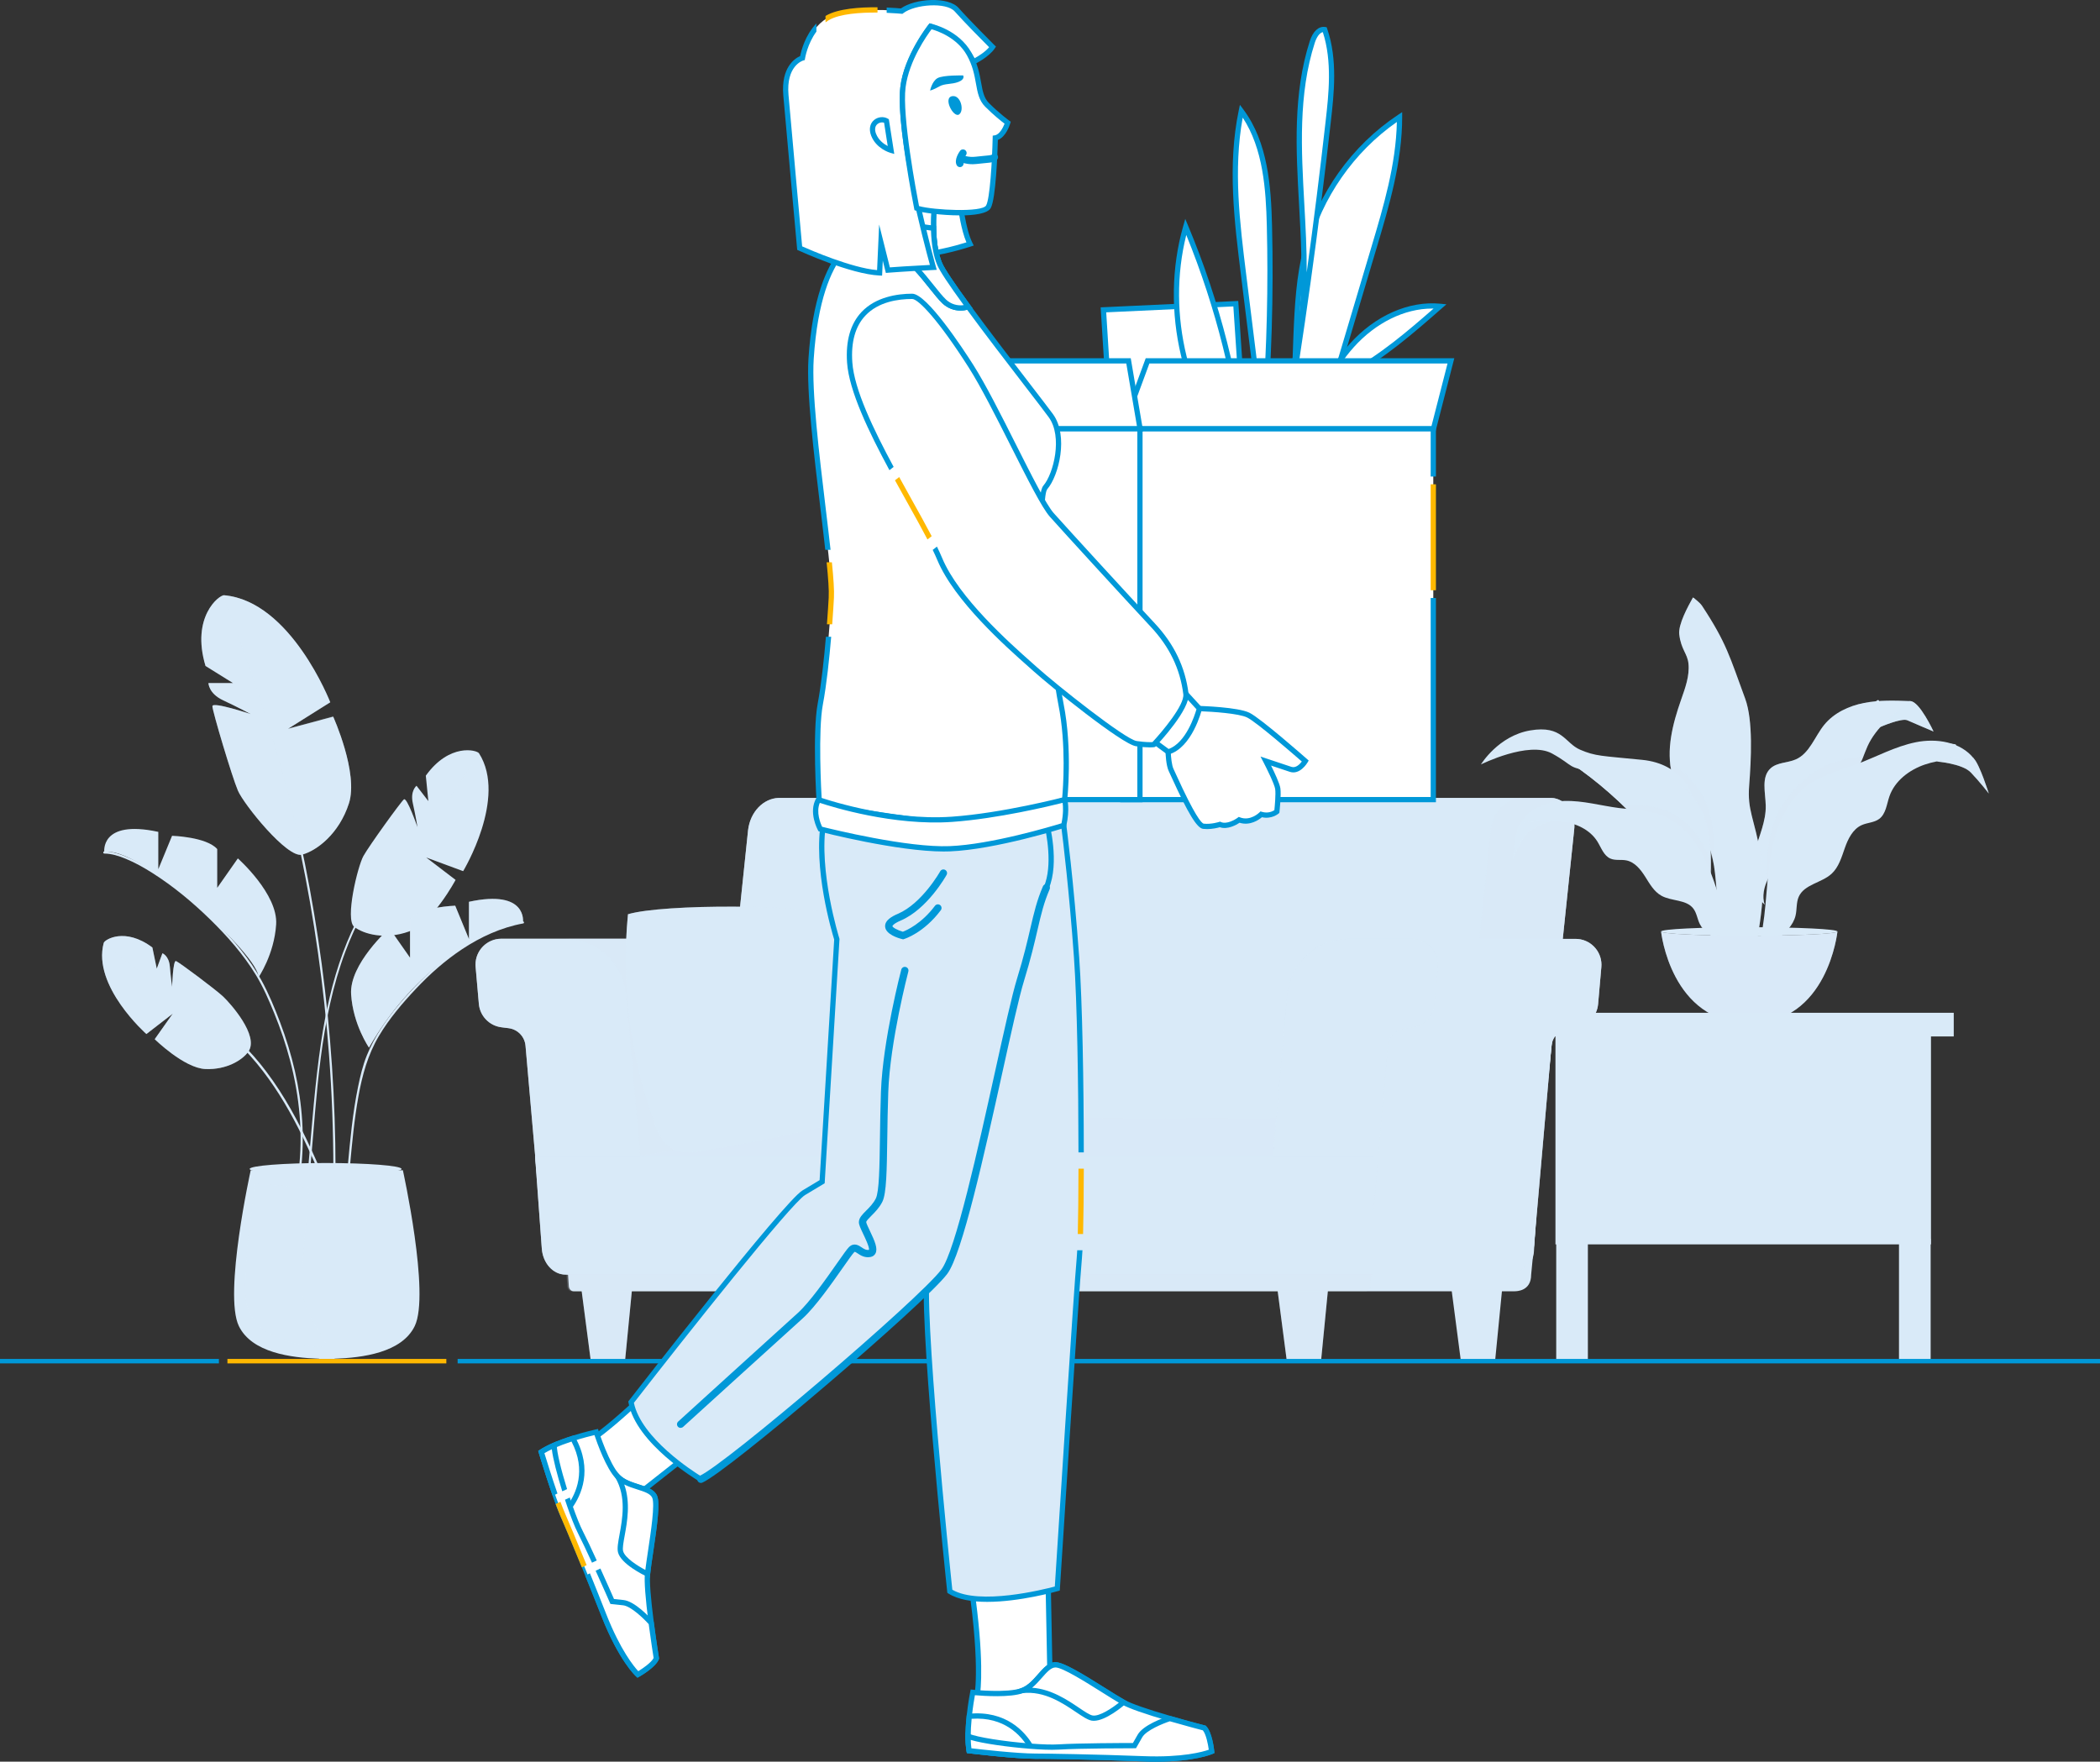 <?xml version="1.0" encoding="UTF-8"?>
<svg id="Capa_1" data-name="Capa 1" xmlns="http://www.w3.org/2000/svg" viewBox="0 0 1200 1006.84">
  <rect x="0" y="0" width="1200" height="1006.84" fill="#333333" stroke="none"/>
  <defs>
    <style>
      .cls-1, .cls-2, .cls-3, .cls-4, .cls-5, .cls-6, .cls-7, .cls-8, .cls-9, .cls-10, .cls-11, .cls-12, .cls-13 {
        stroke-width: 0px;
      }

      .cls-1, .cls-3 {
        opacity: .1;
      }

      .cls-1, .cls-3, .cls-4, .cls-5, .cls-6, .cls-7, .cls-9, .cls-10, .cls-11, .cls-12 {
        fill: #d9eaf8;
      }

      .cls-1, .cls-5, .cls-6, .cls-9, .cls-14 {
        isolation: isolate;
      }

      .cls-2 {
        fill: #ffb800;
      }

      .cls-4, .cls-15, .cls-14 {
        opacity: .3;
      }

      .cls-5, .cls-16, .cls-12 {
        opacity: .2;
      }

      .cls-6, .cls-10 {
        opacity: .4;
      }

      .cls-7 {
        opacity: .5;
      }

      .cls-8 {
        fill: #0098d8;
      }

      .cls-9 {
        opacity: .6;
      }

      .cls-13 {
        fill: #fff;
      }
    </style>
  </defs>
  <g>
    <g>
      <polygon class="cls-11" points="860.37 716.4 826.75 716.4 834.75 777.6 854.36 777.6 860.37 716.4"/>
      <polygon class="cls-11" points="760.87 716.4 727.29 716.4 735.29 777.6 754.9 777.6 760.87 716.4"/>
      <polygon class="cls-5" points="760.87 716.4 727.29 716.4 735.29 777.6 754.9 777.6 760.87 716.4"/>
      <path class="cls-11" d="M888.16,456.22c7.41,1.34,12.49,9.48,11.35,18.16l-25.02,239.47h-472.03l25.02-239.47c1.24-10.3,8.64-18.05,17.51-18.35h440.86c.77-.02,1.55.05,2.31.18Z"/>
      <path class="cls-9" d="M888.16,456.22c7.41,1.34,12.49,9.48,11.35,18.16l-25.02,239.47h-472.03l25.02-239.47c1.24-10.3,8.64-18.05,17.51-18.35h440.86c.77-.02,1.55.05,2.31.18Z"/>
      <path class="cls-5" d="M851.82,474.38c1.25-10.29,8.64-18.04,17.51-18.35h16.41c.81-.02,1.62.04,2.42.18,7.41,1.35,12.49,9.48,11.34,18.16l-25.02,239.47h-47.73l25.07-239.47Z"/>
      <polygon class="cls-11" points="449.2 716.4 415.59 716.4 423.59 777.6 443.19 777.6 449.2 716.4"/>
      <polygon class="cls-11" points="363.15 716.4 329.57 716.4 337.57 777.6 357.18 777.6 363.15 716.4"/>
      <polygon class="cls-5" points="363.15 716.4 329.57 716.4 337.57 777.6 357.18 777.6 363.15 716.4"/>
      <path class="cls-11" d="M323.5,712.54l1.54,22.54c.11,1.66,1.32,2.94,2.77,2.93h537.38c1.46,0,9.76,0,9.76-9.53l1.54-15.94H323.5Z"/>
      <path class="cls-5" d="M322.68,712.54l1.49,22.54c.1,1.66,1.27,2.94,2.68,2.93h453.61c1.4,0,2.56-1.28,2.65-2.93l1.51-22.54h-461.94Z"/>
      <path class="cls-11" d="M876.52,715.45c-.48,7.33-6.56,13.02-13.9,13.02H326.73c-8.48.02-15.56-6.47-16.29-14.92l-10.14-115.82c-.43-5.21-4.43-9.41-9.61-10.08l-4.19-.53c-6.9-.88-12.26-6.46-12.87-13.39l-1.85-21.13c-.03-.4-.05-.8-.06-1.2-.05-8.17,6.54-14.84,14.71-14.89h117.52c18.33-.06,33.64,13.97,35.17,32.24l8.03,91.79h432.93l-3.56,54.91Z"/>
      <path class="cls-9" d="M876.96,707.63c0,10.92-5.73,20.84-16.65,20.84H326.73c-8.48.02-15.56-6.47-16.29-14.92l-10.14-115.82c-.43-5.21-4.43-9.41-9.61-10.08l-4.19-.53c-6.9-.88-12.26-6.46-12.87-13.39l-1.85-21.13c-.03-.4-.05-.8-.06-1.2-.05-8.17,6.54-14.84,14.71-14.89h117.52c18.33-.06,33.64,13.97,35.17,32.24l8.03,91.79h432.93l-3.12,47.09Z"/>
      <path class="cls-5" d="M365.88,660.54h81.36l-8.03-91.79c-1.53-18.27-16.83-32.3-35.17-32.24h-81.45c18.33-.06,33.64,13.97,35.17,32.24l8.12,91.79Z"/>
      <g>
        <path class="cls-11" d="M901.68,536.67c8.14.76,14.12,7.98,13.36,16.11l-1.85,21.13c-.61,6.94-5.98,12.52-12.9,13.39l-4.16.53c-5.14.67-9.13,4.83-9.58,9.99l-10.14,115.82c-.74,8.44-7.82,14.92-16.29,14.92h-141.85v-67.93h9.2l8.03-91.79c1.53-18.27,16.83-32.3,35.17-32.24h129.6c.47,0,.94.02,1.41.06Z"/>
        <path class="cls-9" d="M901.68,536.67c8.14.76,14.12,7.98,13.36,16.11l-1.85,21.13c-.61,6.94-5.98,12.52-12.9,13.39l-4.16.53c-5.14.67-9.13,4.83-9.58,9.99l-10.14,115.82c-.74,8.44-7.82,14.92-16.29,14.92h-141.85v-67.93h9.2l8.03-91.79c1.53-18.27,16.83-32.3,35.17-32.24h129.6c.47,0,.94.02,1.41.06Z"/>
        <g class="cls-16">
          <path class="cls-11" d="M766.69,728.48h93.46c8.48,0,15.55-6.47,16.29-14.92l10.14-115.82c.45-5.17,4.44-9.33,9.58-9.99l4.16-.53c6.92-.87,12.29-6.45,12.9-13.39l1.85-21.13c.03-.4.05-.8.06-1.2.05-8.17-6.54-14.84-14.71-14.89h-93.49c.38,0,.76.02,1.14.05,8.16.7,14.21,7.88,13.52,16.04l-1.85,21.13c-.61,6.94-5.98,12.52-12.9,13.39l-4.16.53c-5.15.68-9.14,4.83-9.61,9.99l-10.11,115.82c-.76,8.43-7.81,14.89-16.27,14.92Z"/>
        </g>
        <path class="cls-1" d="M808.16,536.66c8.16.74,14.16,7.96,13.42,16.12l-1.85,21.13c-.61,6.94-5.98,12.52-12.9,13.39l-4.16.53c-5.15.68-9.14,4.83-9.61,9.99l-10.11,115.82c-.76,8.44-7.82,14.91-16.29,14.92h-48.39v-67.93h9.2l8.03-91.79c1.53-18.27,16.83-32.3,35.17-32.24h36.14c.45,0,.9.02,1.35.06Z"/>
      </g>
      <path class="cls-11" d="M365.88,660.54l127.72-21.09,235.72-.6-1.94,21.78s-362.86-.09-361.5-.09Z"/>
      <path class="cls-6" d="M365.88,660.54l127.83-21.04,235.61-.63-1.94,21.75s-362.86-.09-361.5-.09Z"/>
      <g>
        <g>
          <path class="cls-11" d="M480.69,523.39c-19.98-6.68-101.67-6.91-121.86-.87-3.9,40.12,1.26,81.1,14.98,119,2.07,5.72,4.68,11.79,9.92,14.87,5.42,3.18,12.21,2.34,18.41,1.34,30.91-4.99,61.55-11.58,91.78-19.73,2.38-38.59-2.12-77.59-13.24-114.62Z"/>
          <g class="cls-14">
            <path class="cls-11" d="M480.69,523.39c-19.98-6.68-101.67-6.91-121.86-.87-3.9,40.12,1.26,81.1,14.98,119,2.07,5.72,4.68,11.79,9.92,14.87,5.42,3.18,12.21,2.34,18.41,1.34,30.91-4.99,61.55-11.58,91.78-19.73,2.38-38.59-2.12-77.59-13.24-114.62Z"/>
          </g>
        </g>
        <path class="cls-11" d="M385.86,650.98s-.07,0-.1,0c-.45-.05-.77-.46-.72-.91,5.05-42.04-2.69-85.99-21.8-123.77-.2-.4-.04-.9.36-1.1.4-.21.9-.04,1.1.36,19.26,38.07,27.06,82.35,21.96,124.71-.05.42-.4.72-.81.72Z"/>
      </g>
      <path class="cls-11" d="M305.74,660.54l3.86,53.02c.61,8.45,6.51,14.93,13.59,14.92h461.43v-67.93h-478.88Z"/>
      <path class="cls-9" d="M305.74,660.54l3.86,53.02c.61,8.45,6.51,14.93,13.59,14.92h461.43v-67.93h-478.88Z"/>
      <path class="cls-1" d="M305.74,660.54l3.86,53.02c.61,8.45,6.51,14.93,13.59,14.92h461.43v-67.93h-478.88Z"/>
    </g>
    <g>
      <g>
        <ellipse class="cls-11" cx="999.58" cy="532.37" rx="50.39" ry="2.45"/>
        <path class="cls-11" d="M886.29,469.35s-12.22,3.79-15.41,9.1c-3.19,5.31-6.38,12.17-6.38,12.17,0,0,1.17-14.96,3.37-18.59,2.21-3.63,18.41-2.68,18.41-2.68Z"/>
        <path class="cls-11" d="M1074.53,415.46s12.11-5.28,15.4-3.8c3.29,1.48,14.95,6.41,14.95,6.41,0,0-7.97-17.17-13.18-17.35-5.21-.18-18.86,9.46-18.86,9.46l.99,4.93"/>
        <path class="cls-7" d="M1074.53,415.46s12.11-5.28,15.4-3.8c3.29,1.48,14.95,6.41,14.95,6.41,0,0-7.97-17.17-13.18-17.35-5.21-.18-18.86,9.46-18.86,9.46l.99,4.93"/>
        <g>
          <path class="cls-11" d="M1065.22,401.75c-8.69,1.7-17.23,5.66-22.81,12.53-5.44,6.7-8.31,16.23-16.2,19.73-4.69,2.08-10.55,1.63-14.38,5.05-5.57,4.99-2.98,13.93-2.83,21.41.18,8.96-3.84,17.4-6.24,26.03-2.4,8.64-2.16,23.13,5.64,30.6-1.66-4.66-.39-10.16,1.81-14.73,2.52-5.25,6.17-9.97,7.99-15.5,3.4-10.3,8.08-18.92,15.2-27.09,8.72-10,19.31-10.5,27.72-20.76,2.95-3.6,4.1-8.3,6.03-12.54,4.96-10.92,14.94-18.57,24.55-25.76-8.85-.34-17.79-.67-26.48,1.04Z"/>
          <g class="cls-15">
            <path class="cls-11" d="M1065.22,401.75c-8.69,1.7-17.23,5.66-22.81,12.53-5.44,6.7-8.31,16.23-16.2,19.73-4.69,2.08-10.55,1.63-14.38,5.05-5.57,4.99-2.98,13.93-2.83,21.41.18,8.96-3.84,17.4-6.24,26.03-2.4,8.64-2.16,23.13,5.64,30.6-1.66-4.66-.39-10.16,1.81-14.73,2.52-5.25,6.17-9.97,7.99-15.5,3.4-10.3,8.08-18.92,15.2-27.09,8.72-10,19.31-10.5,27.72-20.76,2.95-3.6,4.1-8.3,6.03-12.54,4.96-10.92,14.94-18.57,24.55-25.76-8.85-.34-17.79-.67-26.48,1.04Z"/>
          </g>
        </g>
        <path class="cls-11" d="M1034.4,455.32c-.07,0-.15-.01-.22-.04-.32-.12-.48-.48-.36-.79,6.54-17.27,18.61-40.71,38.99-54.29.28-.18.66-.11.85.17.19.28.11.66-.17.85-20.11,13.4-32.04,36.6-38.52,53.7-.09.25-.33.4-.58.4Z"/>
        <path class="cls-12" d="M1009.34,504.36s-1.24-28.86,9.04-44.16c10.28-15.3,24.24-26.45,46.43-27.93,0,0-2.18,9.61-11.04,13.39-8.85,3.78-38.02,50.88-38.02,50.88l-6.8,8.89"/>
        <g>
          <path class="cls-11" d="M1006.39,489.84c-4.05-22.99-7.98-26.36-6.86-40.94,1.12-14.58,2.34-37.04-2.28-49.58-8.87-24.05-10.59-31.73-24.69-53.13-1.31-1.99-5.14-4.75-5.14-4.75-2.84,5.1-8.56,15.43-7.84,21.23,1.07,8.7,4.68,10.83,5.26,16.64.7,7.03-1.88,13.92-4.21,20.59-4.82,13.79-8.75,28.71-5.12,42.86,4.1,15.98,17.18,28.33,22.09,44.08,3.4,10.89,2.65,22.62,4.79,33.82,2.14,11.2,8.58,22.99,19.67,25.68,0,0,8.37-33.49,4.32-56.48Z"/>
          <g class="cls-16">
            <path class="cls-11" d="M1006.39,489.84c-4.05-22.99-7.98-26.36-6.86-40.94,1.12-14.58,2.34-37.04-2.28-49.58-8.87-24.05-10.59-31.73-24.69-53.13-1.31-1.99-5.14-4.75-5.14-4.75-2.84,5.1-8.56,15.43-7.84,21.23,1.07,8.7,4.68,10.83,5.26,16.64.7,7.03-1.88,13.92-4.21,20.59-4.82,13.79-8.75,28.71-5.12,42.86,4.1,15.98,17.18,28.33,22.09,44.08,3.4,10.89,2.65,22.62,4.79,33.82,2.14,11.2,8.58,22.99,19.67,25.68,0,0,8.37-33.49,4.32-56.48Z"/>
          </g>
          <path class="cls-11" d="M1001.42,545.75c-.27,0-.52-.18-.6-.46-9.03-34.83-16.75-87.52-20.63-140.96-1.39-19.17-6.53-37.93-11.49-56.06l-1.56-5.7c-.09-.33.11-.67.43-.75.33-.09.67.1.76.43l1.55,5.69c4.98,18.19,10.13,37.01,11.53,56.3,3.88,53.37,11.58,105.99,20.6,140.75.08.33-.11.66-.44.75-.05.01-.1.02-.15.02Z"/>
          <path class="cls-12" d="M954.11,435.61s16.16,9.86,21.51,24.9c5.85,16.44,3.46,32.21,3.46,32.21,0,0-6.21-19.45-13.25-28.55-7.04-9.11-11.73-24.97-11.72-28.55Z"/>
        </g>
        <path class="cls-11" d="M1094.73,424.22c-11.84,2.38-22.59,8.4-33.92,12.59-9.03,3.34-18.65,5.61-26.61,11.02-14.08,9.58-20.36,27.21-22.83,44.06-2.48,16.85-2.07,34.22-6.86,50.57l-.1,4.24c3.73-3.23,7.46-6.46,11.19-9.69,4.4-3.81,9.05-8,10.42-13.66.87-3.59.34-7.5,1.85-10.87,3.17-7.07,12.98-7.85,18.71-13.06,4.12-3.76,5.74-9.44,7.59-14.71,1.85-5.26,4.54-10.82,9.62-13.12,3.24-1.46,7.14-1.42,10-3.53,3.87-2.85,4.3-8.32,5.86-12.87,3.06-8.91,11.37-15.21,20.29-18.24,8.92-3.02,18.51-3.26,27.93-3.48-7.46-9.5-21.3-11.65-33.14-9.26Z"/>
        <path class="cls-11" d="M1106.46,435.22s14.73,1.1,19.69,6.25c4.96,5.15,10.32,12.05,10.32,12.05,0,0-5.18-16.53-8.6-20.04-3.42-3.51-21.41,1.75-21.41,1.75Z"/>
        <g>
          <path class="cls-11" d="M973.65,517.33c-20.07-31.05-45.43-60.69-76.15-81.27,13.43-1.25,25.97.26,39.23,2.72,13.26,2.46,26.33,9.15,33.48,20.58,5.44,8.7,6.98,19.26,7.28,29.51.29,10.06-.51,20.15-2.41,30.03"/>
          <path class="cls-11" d="M973.65,517.33c-20.07-31.05-45.43-60.69-76.15-81.27,13.43-1.25,25.97.26,39.23,2.72,13.26,2.46,26.33,9.15,33.48,20.58,5.44,8.7,6.98,19.26,7.28,29.51.29,10.06-.51,20.15-2.41,30.03"/>
          <g class="cls-15">
            <path class="cls-11" d="M973.65,517.33c-20.07-31.05-45.43-60.69-76.15-81.27,13.43-1.25,25.97.26,39.23,2.72,13.26,2.46,26.33,9.15,33.48,20.58,5.44,8.7,6.98,19.26,7.28,29.51.29,10.06-.51,20.15-2.41,30.03"/>
          </g>
          <path class="cls-11" d="M846.23,436.91s27.27-13.61,40.65-6.26c13.38,7.35,7.77,8.29,25.38,10.36,17.61,2.07,40.77-2.33,54.56,13.34,0,0-5.11-17.74-28.41-20.07-23.3-2.33-26.67-2.02-35.47-5.8-8.8-3.78-10.1-14.14-28.48-11.03-18.38,3.11-28.22,19.47-28.22,19.47Z"/>
        </g>
        <path class="cls-12" d="M927.79,460.67s19.66-3.44,34.01,8.18c14.35,11.62,17.18,29.32,15.78,29.87-1.4.56-49.79-38.06-49.79-38.06Z"/>
        <path class="cls-11" d="M894.06,457.77c10.46-.29,20.7,2.71,31.08,4.04,8.28,1.07,16.83,1.11,24.61,4.14,13.75,5.36,22.47,19.02,27.83,32.77,5.36,13.75,8.39,28.49,15.61,41.36l.91,3.56c-3.78-2-7.55-4-11.33-6.01-4.46-2.36-9.19-5-11.45-9.51-1.43-2.86-1.75-6.27-3.68-8.82-4.05-5.35-12.48-4.1-18.33-7.4-4.21-2.37-6.68-6.86-9.26-10.94-2.59-4.08-5.93-8.26-10.67-9.21-3.02-.61-6.3.19-9.13-1.04-3.82-1.66-5.24-6.19-7.44-9.73-4.31-6.93-12.55-10.64-20.67-11.46-8.12-.82-16.26.84-24.25,2.49,4.46-9.47,15.72-13.97,26.18-14.25Z"/>
        <path class="cls-4" d="M886.29,469.35s-12.22,3.79-15.41,9.1c-3.19,5.31-6.38,12.17-6.38,12.17,0,0,1.17-14.96,3.37-18.59,2.21-3.63,18.41-2.68,18.41-2.68Z"/>
        <path class="cls-11" d="M1005.66,542.25c-.09,0-.18-.02-.26-.06-.31-.14-.44-.51-.3-.82.11-.24,11.27-24.36,14.36-42.03l.38-2.2c3.13-18.15,7.03-40.75,32.78-50.35,13.5-5.04,24.41-9.9,33.18-13.82,8.3-3.7,14.29-6.38,18.01-7.15,7.5-1.55,13.22-.5,13.46-.45.33.06.55.39.49.72s-.39.55-.72.49c-.05,0-5.73-1.05-12.98.45-3.59.74-9.53,3.39-17.76,7.06-8.78,3.92-19.71,8.8-33.25,13.85-25.09,9.36-28.92,31.56-32,49.4l-.38,2.2c-3.12,17.83-14.34,42.09-14.46,42.34-.1.22-.33.36-.56.36Z"/>
        <path class="cls-4" d="M1106.46,435.22s14.73,1.1,19.69,6.25c4.96,5.15,10.32,12.05,10.32,12.05,0,0-5.18-16.53-8.6-20.04-3.42-3.51-21.41,1.75-21.41,1.75Z"/>
        <path class="cls-11" d="M995.25,544.26c-.19,0-.38-.09-.5-.25-.12-.16-11.8-16.39-15.82-23.43-4.18-7.31-26.23-38-45.71-48.41-19.26-10.29-46.71-12.76-46.98-12.78-.34-.03-.59-.33-.56-.67.03-.34.34-.6.67-.56.28.02,27.97,2.51,47.46,12.92,19.71,10.54,41.98,41.51,46.19,48.89,3.99,6.99,15.64,23.16,15.76,23.32.2.28.14.66-.14.86-.11.08-.24.12-.36.12Z"/>
        <path class="cls-11" d="M999.58,534.82c-27.83,0-50.39-1.1-50.39-2.45,0,0,5.48,52.15,50.39,52.51,44.91.36,50.39-52.51,50.39-52.51,0,1.35-22.56,2.45-50.39,2.45Z"/>
        <path class="cls-10" d="M999.58,534.82c-27.83,0-50.39-1.1-50.39-2.45,0,0,5.48,52.15,50.39,52.51,44.91.36,50.39-52.51,50.39-52.51,0,1.35-22.56,2.45-50.39,2.45Z"/>
      </g>
      <g>
        <rect class="cls-11" x="875.82" y="578.84" width="240.61" height="13.52"/>
        <rect class="cls-11" x="888.83" y="587.85" width="214.59" height="123.35"/>
        <rect class="cls-11" x="889.27" y="708" width="18.09" height="69.94"/>
        <rect class="cls-11" x="1085.14" y="708" width="18.09" height="69.94"/>
        <path class="cls-11" d="M1088.88,642.26h-185.52v-43.52h185.52v43.52ZM904.19,641.44h183.88v-41.88h-183.88v41.88Z"/>
        <path class="cls-11" d="M1088.88,695.38h-185.52v-43.53h185.52v43.53ZM904.19,694.56h183.88v-41.89h-183.88v41.89Z"/>
        <circle class="cls-11" cx="996.16" cy="673.49" r="4.8"/>
        <circle class="cls-11" cx="996.16" cy="620.67" r="4.8"/>
      </g>
    </g>
    <g>
      <g>
        <g>
          <g>
            <path class="cls-11" d="M273.72,430.52c-1.22-1.9-16.91-5.98-30.4,12.79l1.45,14.54-6.76-8.77s-3.71,2.85-2.11,10.01c1.6,7.16,2.65,13.61,2.65,13.61,0,0-5.98-17.2-7.73-15.85-1.75,1.35-19.86,26.48-23.15,32.37-3.29,5.89-10.69,36.34-5.23,40.52,5.46,4.18,17.63,7.51,31.21,2.64,13.58-4.87,26.68-29.49,26.68-29.49l-16.77-12.8,21.1,7.79s25.33-41.87,9.06-67.35Z"/>
            <path class="cls-3" d="M273.72,430.52c-27.51,45.25-62.91,78.15-71.28,99.22,5.46,4.18,17.63,7.51,31.21,2.64,13.58-4.87,26.68-29.49,26.68-29.49l-16.77-12.8,21.1,7.79s25.33-41.87,9.06-67.35Z"/>
            <path class="cls-11" d="M256.75,455.55c-.04.3-1.01,1.44-1.36,1.9-1.15,1.51-2.32,2.99-3.5,4.47-3.51,4.4-7.06,8.77-10.62,13.13-6.6,8.1-13.24,16.17-19.89,24.23-22.64,27.42-32.7,61.67-37.89,96.29-3.53,23.54-5.18,47.31-7.3,71.01-.07.79,1.16.78,1.23,0,3.68-41.11,5.37-83.75,19.97-122.82,5.78-15.47,13.78-30.2,24.33-42.96,6.22-7.53,12.43-15.08,18.61-22.65,4.1-5.02,8.2-10.05,12.25-15.13,1.31-1.64,2.61-3.28,3.88-4.95.43-.56,1.38-1.45,1.49-2.2.11-.77-1.08-1.11-1.19-.33h0Z"/>
          </g>
          <path class="cls-11" d="M59.28,538.88c.5-1.85,12.14-9.12,27.79,2.63l2.51,12.11,3.23-8.8s3.72,1.37,4.24,7.55c.52,6.18,1.3,11.66,1.3,11.66,0,0,.47-15.41,2.23-14.76,1.76.65,22.75,16.35,26.9,20.27,4.15,3.92,20.67,22.37,14.5,31.4-3.29,4.8-12.34,10.53-24.54,10.04-12.2-.49-29.02-17.06-29.02-17.06l10.3-14.59-15.06,11.64s-31.07-27.4-24.38-52.1Z"/>
          <path class="cls-4" d="M59.28,538.88c.5-1.85,12.14-9.12,27.79,2.63l2.51,12.11,3.23-8.8s3.72,1.37,4.24,7.55c.52,6.18,1.3,11.66,1.3,11.66,0,0,.47-15.41,2.23-14.76,1.76.65,22.75,16.35,26.9,20.27,4.15,3.92,20.67,22.37,14.5,31.4-3.29,4.8-12.34,10.53-24.54,10.04-12.2-.49-29.02-17.06-29.02-17.06l10.3-14.59-15.06,11.64s-31.07-27.4-24.38-52.1Z"/>
          <path class="cls-11" d="M59.6,487.22s-2.81-19.08,30.86-11.78v21.32l7.86-19.08s19.64.58,25.81,7.59v22.15l11.78-16.82s23.01,20.35,21.89,37.75c-1.12,17.39-10.22,30.45-10.22,30.45,2.28-11.44-69.81-77.2-87.98-71.57Z"/>
          <path class="cls-11" d="M298.84,527.18s2.81-19.08-30.86-11.78v21.32l-7.86-19.08s-19.64.58-25.81,7.59v22.15l-11.78-16.82s-23.01,20.35-21.89,37.75c1.12,17.39,10.22,30.45,10.22,30.45,23.24-40.87,58.81-65.67,87.98-71.57Z"/>
          <path class="cls-4" d="M298.84,527.18s2.81-19.08-30.86-11.78v21.32l-7.86-19.08s-19.64.58-25.81,7.59v22.15l-11.78-16.82s-23.01,20.35-21.89,37.75c1.12,17.39,10.22,30.45,10.22,30.45,23.24-40.87,58.81-65.67,87.98-71.57Z"/>
          <path class="cls-11" d="M128.1,340.21c-2.85-.25-19.08,12.34-10.66,40.4l15.71,9.78h-14.03s0,5.93,8.42,9.86c8.42,3.93,15.71,7.86,15.71,7.86,0,0-21.88-7.29-21.88-4.49s11.22,40.4,14.59,48.26c3.37,7.86,28.21,38.82,36.63,36.58,8.42-2.24,21.17-11.89,26.78-29.28,5.61-17.39-8.98-49.58-8.98-49.58l-25.81,6.93,24.13-15.15s-22.44-57.8-60.6-61.16Z"/>
          <path class="cls-4" d="M128.1,340.21c-2.85-.25-19.08,12.34-10.66,40.4l15.71,9.78h-14.03s0,5.93,8.42,9.86c8.42,3.93,15.71,7.86,15.71,7.86,0,0-21.88-7.29-21.88-4.49s11.22,40.4,14.59,48.26c3.37,7.86,28.21,38.82,36.63,36.58,8.42-2.24,21.17-11.89,26.78-29.28,5.61-17.39-8.98-49.58-8.98-49.58l-25.81,6.93,24.13-15.15s-22.44-57.8-60.6-61.16Z"/>
          <path class="cls-11" d="M191.73,668.11c-.06-39.14-2.69-78.26-7.88-117.05-5.13-38.33-12.73-76.32-22.77-113.67-5.72-21.27-12.24-42.33-19.51-63.12-.26-.74-1.45-.42-1.19.33,12.84,36.69,23.29,74.22,31.24,112.27,7.99,38.25,13.48,77.03,16.4,116,1.63,21.71,2.44,43.48,2.48,65.25,0,.79,1.23.79,1.23,0h0Z"/>
          <path class="cls-11" d="M59.6,487.84c4.25.03,8.43,1.41,12.32,3.01,5.35,2.2,10.43,5.09,15.31,8.19,11.77,7.48,22.62,16.48,32.6,26.2,9.89,9.64,19.22,20.19,26.41,32.03,4.2,6.92,7.45,14.43,10.49,21.91,3.56,8.75,6.6,17.71,9.01,26.84,5.47,20.74,7.54,42.37,4.87,63.7-.1.78,1.13.78,1.23,0,2.4-19.21.97-38.69-3.32-57.54-2.18-9.56-5.08-18.96-8.56-28.12-3.08-8.13-6.46-16.32-10.66-23.95-6.59-11.97-15.63-22.62-25.17-32.32-10.04-10.21-21.04-19.62-32.93-27.62-5.62-3.78-11.49-7.29-17.72-9.98-4.37-1.89-9.07-3.54-13.88-3.57-.79,0-.79,1.22,0,1.23h0Z"/>
          <path class="cls-11" d="M199.97,666.58c1.22-13.34,2.45-26.71,4.83-39.9,2.21-12.24,5.37-23.87,11.76-34.64,5.86-9.87,13.38-18.69,21.23-27.03,7.9-8.39,16.61-16.09,26.22-22.48,10.62-7.06,22.38-12.46,34.98-14.76.78-.14.45-1.33-.33-1.19-22.82,4.18-42.67,18.2-58.71,34.41-8.17,8.26-15.95,17.16-22.28,26.92-3.14,4.84-5.89,9.93-8.05,15.28-2.35,5.83-3.79,11.96-5.05,18.11-3.06,14.93-4.46,30.12-5.85,45.28-.07.79,1.16.78,1.23,0h0Z"/>
          <path class="cls-3" d="M59.36,538.99c33.59,29.52,70.42,47.1,82.48,61.96-3.34,4.75-12.31,10.5-24.48,10.01-12.17-.5-28.94-17.03-28.94-17.03l10.28-14.55-15.03,11.6s-30.98-27.35-24.3-51.99Z"/>
          <path class="cls-11" d="M78.36,555.4c.25.5,1.02.89,1.45,1.2,1.2.87,2.43,1.7,3.66,2.53,3.94,2.67,7.91,5.3,11.88,7.91,7.61,5.02,15.24,10,22.88,14.97,25.13,16.34,41.83,41.28,54.75,67.82,8.79,18.05,16.12,36.77,23.81,55.31.3.72,1.49.4,1.19-.33-13.12-31.63-25.06-64.85-45.87-92.44-8.89-11.79-19.47-22.36-31.83-30.49-6.43-4.23-12.9-8.4-19.34-12.63-4.83-3.17-9.66-6.35-14.46-9.57-1.68-1.13-3.35-2.25-5.01-3.41-.51-.36-1.91-1.21-2.05-1.49-.35-.71-1.42-.09-1.06.62h0Z"/>
        </g>
        <path class="cls-11" d="M230.21,668.81l-43.47,1.46-43.47-1.46s-15.65,70.82-6.78,89.08c7.39,15.22,29.77,18.11,45.88,18.66v.13c1.35,0,2.82,0,4.37-.02,1.56.02,3.02.02,4.37.02v-.13c16.11-.54,38.49-3.44,45.88-18.66,8.87-18.26-6.78-89.08-6.78-89.08Z"/>
        <ellipse class="cls-11" cx="186.06" cy="668.11" rx="43.39" ry="3.41"/>
        <path class="cls-4" d="M145.8,676.46s-8.31,54.11-4.83,69.46c5.04,22.22,43.46,25.83,45.08,23.04,1.63-2.79-13.91-18.15-13.64-34.55.26-16.4,4.38-55.5,4.38-55.5l-30.99-2.44Z"/>
      </g>
      <path class="cls-3" d="M127.06,339.92c24.68,62.74,38.98,114.38,45.42,148.24,8.44-2.31,21.46-11.65,26.98-29.17,5.52-17.52-9.35-49.76-9.35-49.76l-25.89,7.14,24.15-15.38s-22.94-57.93-61.3-61.06Z"/>
    </g>
  </g>
  <g>
    <rect class="cls-8" y="776.67" width="125.09" height="2.55"/>
    <rect class="cls-2" x="129.96" y="776.67" width="125.09" height="2.55"/>
    <rect class="cls-8" x="261.5" y="776.67" width="938.5" height="2.55"/>
  </g>
  <g>
    <g>
      <g>
        <polygon class="cls-13" points="706.18 173.57 630.53 177.09 637.57 289.68 713.22 279.13 706.18 173.57"/>
        <path class="cls-8" d="M636.17,291.39l-7.23-115.73,78.64-3.66.1,1.47,7.13,106.95-78.64,10.97ZM632.12,178.51l6.84,109.46,72.66-10.14-6.85-102.7-72.66,3.38Z"/>
      </g>
      <g>
        <g>
          <path class="cls-13" d="M741.83,272.35c10.23-19.93,16.68-41.54,23.08-63.01,6.76-22.69,13.52-45.38,20.28-68.06,7.24-24.31,14.55-49.04,14.54-74.41-26.12,17.29-45.49,44.49-53.31,74.82-4.29,16.63-5.18,33.93-5.87,51.1-1.03,25.86-1.63,51.73-1.8,77.61l3.08,1.96Z"/>
          <path class="cls-8" d="M742.42,274.5l-5.17-3.29v-.83c.17-25.78.78-51.91,1.81-77.66.74-18.42,1.69-35.01,5.92-51.41,7.9-30.64,27.55-58.23,53.93-75.69l2.33-1.54v2.79c.01,25.79-7.42,50.73-14.6,74.84l-20.28,68.06c-6.32,21.22-12.86,43.15-23.18,63.27l-.75,1.46ZM740.26,269.57l.99.63c9.78-19.47,16.11-40.72,22.23-61.29l20.28-68.06c6.86-23.01,13.93-46.77,14.45-71.13-24.58,17.12-42.85,43.33-50.33,72.34-4.15,16.11-5.09,32.53-5.82,50.78-1.02,25.44-1.62,51.26-1.79,76.73Z"/>
        </g>
        <g>
          <path class="cls-13" d="M721.29,252.82c3.75-41.14,5.12-82.5,4.1-123.8-.56-22.87-2.38-47.22-16.07-65.55-6.39,30.75-2.55,62.59,1.32,93.75,3.19,25.73,6.38,51.45,9.57,77.18,1.13,9.11,2.26,18.23,3.39,27.34l-2.3-8.92Z"/>
          <path class="cls-8" d="M722.14,262.11l-2.37-9.17.02-.26c.17-1.82.33-3.65.48-5.47l-11.13-89.8c-3.84-30.94-7.8-62.93-1.3-94.24l.68-3.26,1.99,2.67c14.06,18.81,15.82,44.14,16.37,66.41.97,39.27-.24,79-3.6,118.17l1.79,14.4-2.94.56ZM710.12,67.22c-5.44,29.74-1.65,60.27,2.01,89.82l9.33,75.26c2.46-34.32,3.28-68.96,2.44-103.25-.51-20.68-2.07-44.04-13.78-61.84Z"/>
        </g>
        <g>
          <path class="cls-13" d="M711.96,264.99c-4.72-46.48-16.36-92.26-34.4-135.36-13.54,47.55-.71,101.73,32.73,138.15l1.66-2.79Z"/>
          <path class="cls-8" d="M710.55,270.28l-1.36-1.48c-33.77-36.77-46.75-91.56-33.07-139.58l1.17-4.12,1.65,3.95c18.15,43.35,29.75,89.04,34.5,135.79l.05.49-2.94,4.95ZM677.87,134.29c-11.32,45.33,1.09,96.07,32.18,130.97l.37-.62c-4.6-44.82-15.55-88.65-32.55-130.35Z"/>
        </g>
        <g>
          <path class="cls-13" d="M733.48,252.58c10.13-60.88,18.64-122.03,25.54-183.36,1.97-17.5,3.73-35.69-2.04-52.32-3.59-.57-5.97,3.56-7.08,7.02-15.43,47.82-1.52,99.83-5.42,149.93-1.51,19.41-5.71,38.49-9.89,57.5l-1.1,21.24Z"/>
          <path class="cls-8" d="M734.96,252.83l-2.98-.32,1.13-21.48c4.11-18.66,8.36-37.96,9.86-57.3,1.47-18.85.38-38.31-.67-57.14-1.73-31.04-3.52-63.13,6.16-93.13,1.81-5.61,5.08-8.61,8.74-8.04l.89.14.29.85c6.1,17.57,3.89,37.2,2.11,52.98-6.87,61.09-15.46,122.8-25.55,183.44ZM755.9,18.39c-2.65.46-4.25,5-4.57,5.99-9.51,29.47-7.73,61.28-6.02,92.04.72,12.91,1.46,26.13,1.38,39.27,3.98-28.9,7.6-57.84,10.84-86.64,1.71-15.17,3.82-33.99-1.63-50.67Z"/>
        </g>
        <g>
          <path class="cls-13" d="M745.74,247.76c6.32-18.03,13.96-36.05,26.71-50.29,12.75-14.23,31.47-24.26,50.49-22.4-16.36,14.32-32.9,28.77-52.06,39.04-7.65,4.1-16.75,8.96-17.65,17.59l-7.48,16.05Z"/>
          <path class="cls-8" d="M747.1,248.39l-2.78-1.13c5.88-16.76,13.68-35.91,27.01-50.79,14.41-16.09,33.75-24.65,51.75-22.89l3.45.34-2.61,2.28c-16.19,14.18-32.94,28.83-52.34,39.24-7.56,4.05-16.06,8.61-16.87,16.43l-.03.25-7.58,16.28ZM818.39,176.35c-15.76,0-32.23,8.05-44.83,22.12-5.7,6.37-10.38,13.56-14.31,21.03,3.34-2.65,7.29-4.77,10.85-6.68,18.07-9.69,33.87-23.17,49.08-36.47-.26,0-.53,0-.79,0Z"/>
        </g>
      </g>
      <g>
        <g>
          <rect class="cls-13" x="641.6" y="244.95" width="177.42" height="212.07"/>
          <g>
            <polygon class="cls-8" points="817.53 341.78 817.53 455.51 643.1 455.51 643.1 246.45 817.53 246.45 817.53 272.35 820.53 272.35 820.53 243.45 640.1 243.45 640.1 458.51 820.53 458.51 820.53 341.78 817.53 341.78"/>
            <rect class="cls-2" x="817.53" y="276.8" width="3" height="60.54"/>
          </g>
        </g>
        <g>
          <polygon class="cls-13" points="655.75 206.25 829.09 206.25 819.15 245 641.48 245 655.75 206.25"/>
          <path class="cls-8" d="M820.32,246.5h-180.99l15.37-41.76h176.33l-10.71,41.76ZM643.63,243.5h174.36l9.17-35.76h-170.37l-13.17,35.76Z"/>
        </g>
        <g>
          <rect class="cls-13" x="569.48" y="244.95" width="81.92" height="212.07"/>
          <path class="cls-8" d="M652.9,458.51h-84.92v-215.07h84.92v215.07ZM570.98,455.51h78.92v-209.07h-78.92v209.07Z"/>
        </g>
        <g>
          <polygon class="cls-13" points="644.87 206.25 564.83 206.25 569.42 245 651.46 245 644.87 206.25"/>
          <path class="cls-8" d="M653.24,246.5h-85.15l-4.94-41.76h82.99l7.1,41.76ZM570.75,243.5h78.93l-6.08-35.76h-77.08l4.23,35.76Z"/>
        </g>
      </g>
    </g>
    <g>
      <g>
        <path class="cls-13" d="M598.93,904.24l1.05,53.54s-6.3,12.6-18.9,14.7c-12.6,2.1-23.1-1.05-23.1-1.05,0,0,4.2-15.75-3.15-66.14l44.09-1.05Z"/>
        <path class="cls-8" d="M572.11,974.71c-8.3,0-14.23-1.74-14.56-1.84l-1.39-.42.38-1.41c.04-.15,4-16.25-3.19-65.54l-.24-1.68,47.29-1.13,1.09,55.42-.17.33c-.27.54-6.79,13.31-19.99,15.51-3.26.54-6.38.75-9.22.75ZM559.74,970.33c3.15.73,11.55,2.26,21.1.67,10.64-1.77,16.59-11.69,17.64-13.58l-1.01-51.65-40.9.97c5.88,41.13,4.01,58.69,3.18,63.58Z"/>
      </g>
      <g>
        <g>
          <path class="cls-13" d="M553.2,992.26c0,2.93.17,5.78.59,8.3,0,0,26.06,3.15,37.79,3.15,7.35,0,34.65.44,61.94,1.49,27.29,1.05,38.84-4.2,38.84-4.2,0,0-1.05-10.24-4.2-13.39,0,0-9.34-2.4-19.82-5.45h0c-10.3-3.01-21.68-6.64-26.36-9.24-9.44-5.25-32.54-21.43-38.84-21.43s-10.5,11.54-18.9,14.69c-8.4,3.15-28.35,1.06-28.35,1.06,0,0-1.24,6.12-2.03,13.72-.38,3.6-.66,7.53-.66,11.3Z"/>
          <path class="cls-8" d="M660.62,1006.84c-2.26,0-4.64-.04-7.16-.14-27.62-1.06-55.08-1.49-61.89-1.49-11.69,0-36.9-3.03-37.97-3.16l-1.11-.13-.19-1.11c-.41-2.41-.61-5.29-.61-8.55,0-3.45.22-7.31.67-11.46.79-7.58,2.04-13.8,2.05-13.86l.27-1.34,1.36.14c.2.02,19.69,2.02,27.67-.97,3.73-1.4,6.61-4.67,9.4-7.84,3.14-3.58,6.11-6.95,10.03-6.95,4.52,0,15.13,6.45,28.54,14.88,4.26,2.68,8.29,5.21,11.03,6.74,3.7,2.06,12.65,5.19,25.87,9.06l.19.05c10.34,3.01,19.68,5.42,19.78,5.44l.4.1.29.29c3.43,3.43,4.52,13.2,4.63,14.3l.11,1.07-.98.45c-.44.2-10.12,4.47-32.36,4.47ZM555.1,999.21c5.13.6,26.35,3,36.48,3,6.82,0,34.34.43,62,1.49,22.12.85,33.82-2.51,37.15-3.68-.42-3.12-1.52-8.83-3.38-11.07-1.95-.51-10.19-2.67-19.23-5.29h0l-.21-.06c-13.73-4.01-22.7-7.16-26.67-9.37-2.81-1.57-6.87-4.12-11.17-6.82-9.67-6.09-22.92-14.42-26.94-14.42-2.56,0-4.98,2.75-7.78,5.93-2.89,3.28-6.16,7-10.6,8.67-7.42,2.78-22.92,1.69-27.66,1.27-.4,2.19-1.2,6.87-1.75,12.25-.43,4.05-.65,7.8-.65,11.15,0,2.61.14,4.94.4,6.95Z"/>
        </g>
        <g>
          <path class="cls-13" d="M584.23,966.18c18.9-2.09,33.59,14.7,39.89,15.75,6.3,1.05,17.84-9.01,17.84-9.01-9.44-5.25-32.54-21.43-38.84-21.43s-10.5,11.54-18.9,14.69Z"/>
          <path class="cls-8" d="M625.07,983.5c-.41,0-.81-.03-1.19-.09-2.32-.39-5.26-2.37-8.99-4.88-7.66-5.16-18.13-12.23-30.5-10.86l-11.95,1.32,11.26-4.22c3.73-1.4,6.61-4.67,9.4-7.84,3.14-3.58,6.11-6.95,10.03-6.95,4.52,0,15.13,6.45,28.54,14.88,4.26,2.68,8.29,5.21,11.03,6.74l1.87,1.04-1.61,1.4c-1.17,1.02-11.06,9.45-17.89,9.45ZM589.79,964.59c10.98.8,20.3,7.08,26.78,11.46,3.29,2.22,6.12,4.13,7.8,4.41,3.94.64,11.09-4.22,14.98-7.31-2.61-1.54-5.87-3.59-9.28-5.73-9.67-6.09-22.92-14.42-26.94-14.42-2.56,0-4.98,2.75-7.78,5.93-1.68,1.9-3.48,3.96-5.57,5.67Z"/>
        </g>
        <g>
          <path class="cls-13" d="M553.2,992.26c0,2.93.17,5.78.59,8.3,0,0,26.06,3.15,37.79,3.15,0,0-.8-2.44-2.76-5.72-4.4-7.36-14.66-18.97-34.97-17.04-.38,3.6-.66,7.53-.66,11.3Z"/>
          <path class="cls-8" d="M593.65,1005.21h-2.07c-11.69,0-36.9-3.03-37.97-3.16l-1.11-.13-.19-1.11c-.41-2.41-.61-5.29-.61-8.55,0-3.45.22-7.31.67-11.46l.13-1.22,1.22-.12c21.22-2.02,31.91,10.26,36.4,17.76,2.02,3.39,2.86,5.91,2.9,6.02l.65,1.97ZM555.1,999.21c4.78.56,23.5,2.68,34.23,2.97-.42-.92-1.01-2.1-1.8-3.42-4.03-6.75-13.55-17.71-32.31-16.42-.35,3.58-.52,6.91-.52,9.91,0,2.61.14,4.94.4,6.95Z"/>
        </g>
        <g>
          <path class="cls-13" d="M553.2,992.26c0,2.93.17,5.78.59,8.3,0,0,26.06,3.15,37.79,3.15,7.35,0,34.65.44,61.94,1.49,27.29,1.05,38.84-4.2,38.84-4.2,0,0-1.05-10.24-4.2-13.39,0,0-9.34-2.4-19.82-5.45h0l-.12.12s-13.65,4.37-16.8,9.89l-3.15,5.51s-30.7,0-43.3.78c-3.89.24-9.74.03-16.15-.47-14.12-1.09-30.97-3.58-35.62-5.73Z"/>
          <path class="cls-8" d="M660.62,1006.84c-2.26,0-4.64-.04-7.16-.14-27.62-1.06-55.08-1.49-61.89-1.49-11.69,0-36.9-3.03-37.97-3.16l-1.11-.13-.19-1.11c-.41-2.41-.61-5.29-.61-8.55v-2.35l2.13.99c4.14,1.91,19.89,4.43,35.11,5.6,6.7.52,12.36.69,15.94.46,11.31-.7,37.42-.78,42.52-.78l2.72-4.76c3.16-5.53,14.78-9.63,17.29-10.46l.3-.3h.83l.21.06c10.34,3.01,19.68,5.42,19.78,5.44l.4.1.29.29c3.43,3.43,4.52,13.2,4.63,14.3l.11,1.07-.98.45c-.44.2-10.12,4.47-32.36,4.47ZM555.1,999.21c5.13.6,26.35,3,36.48,3,6.82,0,34.34.43,62,1.49,22.21.85,33.84-2.51,37.15-3.68-.42-3.12-1.52-8.83-3.38-11.07-1.92-.5-9.97-2.61-18.87-5.19-3.78,1.24-13.46,5.11-15.77,9.15l-3.58,6.27h-.87c-.31,0-30.8,0-43.21.78-4.77.3-11.53-.09-16.36-.47-12.26-.94-27.24-3.01-33.97-5.07.06,1.75.18,3.35.37,4.79Z"/>
        </g>
      </g>
      <g>
        <path class="cls-11" d="M607.85,471.71s4.2,31.5,7.35,75.59c3.15,44.09,3.15,155.9,1.57,171.65-1.57,15.75-12.6,188.97-12.6,188.97,0,0-44.09,12.6-61.42,1.57,0,0-17.32-163.77-12.6-184.25,4.72-20.47,36.22-248.81,36.22-248.81l41.47-4.72Z"/>
        <g>
          <path class="cls-2" d="M619.32,667.95h-3.04c-.03,14.84-.17,27.94-.4,37.33h3.02c.24-9.47.39-22.54.42-37.33Z"/>
          <path class="cls-8" d="M615.56,714.58c-.09,1.8-.18,3.23-.28,4.21-1.49,14.95-11.6,173.31-12.53,187.96-6.57,1.75-43.07,10.86-58.57,1.84-1.25-11.99-17-163.71-12.55-183.01,4.56-19.77,33.39-228.29,36.08-247.79l38.84-4.42c.85,6.7,4.42,35.78,7.15,74.04,1.8,25.18,2.54,72.45,2.57,111.23h3.04c-.03-38.73-.8-85.86-2.63-111.45-3.12-43.63-7.32-75.36-7.36-75.68l-.2-1.46-44.09,5.02-.16,1.15c-.31,2.28-31.54,228.51-36.19,248.68-4.73,20.48,11.86,178.04,12.57,184.74l.08.72.61.39c5.57,3.54,13.65,4.77,22.18,4.77,18.56,0,39.2-5.81,40.45-6.17l1.02-.29.07-1.06c.11-1.73,11.04-173.38,12.59-188.92.11-1.08.21-2.61.3-4.51h-3.01Z"/>
        </g>
      </g>
    </g>
    <g>
      <g>
        <path class="cls-13" d="M406.19,821.27l-42.06,33.14s-13.85,2.58-23.12-6.2c-9.28-8.78-13.1-19.05-13.1-19.05,0,0,15.09-6.15,50.84-42.42l27.44,34.53Z"/>
        <path class="cls-8" d="M359.31,856.28c-5.13,0-13.13-1.1-19.34-6.98-9.42-8.92-13.31-19.19-13.47-19.62l-.51-1.36,1.35-.55c.15-.06,15.38-6.61,50.34-42.08l1.19-1.21,29.43,37.03-43.54,34.3-.36.07c-.21.04-2.19.39-5.09.39ZM329.84,829.89c1.32,2.95,5.16,10.58,12.19,17.23,7.81,7.39,19.33,6.17,21.47,5.87l40.57-31.97-25.45-32.03c-29.25,29.5-44.38,38.61-48.78,40.9Z"/>
      </g>
      <g>
        <g>
          <path class="cls-13" d="M316.69,826.02c-2.69,1.18-5.23,2.47-7.37,3.87,0,0,7.56,25.13,12.27,35.88,2.95,6.73,13.49,31.92,23.48,57.34,9.99,25.42,19.42,33.9,19.42,33.9,0,0,8.96-5.07,10.58-9.21,0,0-1.55-9.52-2.95-20.34h0c-1.37-10.65-2.61-22.53-2.11-27.86,1.03-10.76,6.59-38.4,4.06-44.17s-14.78-4.99-21.04-11.42c-6.26-6.43-12.34-25.55-12.34-25.55,0,0-6.1,1.32-13.38,3.64-3.45,1.09-7.16,2.42-10.62,3.93Z"/>
          <path class="cls-8" d="M364.29,958.84l-.8-.72c-.4-.36-9.81-9-19.81-34.46-10.1-25.7-20.72-51.05-23.46-57.29-4.69-10.71-12.02-35.02-12.33-36.05l-.32-1.07.94-.61c2.04-1.34,4.6-2.68,7.59-3.99h0c3.16-1.38,6.79-2.73,10.77-3.99,7.26-2.32,13.46-3.67,13.52-3.68l1.33-.29.41,1.3c.06.19,6.05,18.85,11.98,24.96,2.78,2.86,6.93,4.18,10.95,5.46,4.54,1.45,8.82,2.81,10.39,6.4,1.81,4.14.16,16.45-2.19,32.12-.75,4.98-1.45,9.68-1.75,12.8-.4,4.22.32,13.67,2.08,27.33l.03.2c1.39,10.68,2.93,20.2,2.95,20.3l.07.4-.15.38c-1.77,4.52-10.28,9.43-11.24,9.97l-.94.53ZM311.09,830.55c1.51,4.94,7.81,25.35,11.87,34.62,2.74,6.25,13.39,31.65,23.5,57.39,8.09,20.6,15.87,29.97,18.27,32.56,2.69-1.64,7.47-4.94,8.78-7.53-.32-1.99-1.64-10.4-2.86-19.74h0s-.03-.22-.03-.22c-1.83-14.18-2.54-23.67-2.11-28.19.31-3.2,1.02-7.94,1.77-12.96,1.7-11.31,4.02-26.79,2.41-30.47-1.03-2.35-4.52-3.46-8.56-4.75-4.16-1.33-8.88-2.83-12.19-6.23-5.53-5.68-10.74-20.32-12.26-24.83-2.17.51-6.77,1.66-11.93,3.31-3.88,1.23-7.4,2.53-10.47,3.88-2.39,1.04-4.47,2.1-6.2,3.16Z"/>
        </g>
        <g>
          <path class="cls-13" d="M353.03,843.99c9.5,16.47,0,36.67,1.57,42.86,1.57,6.19,15.41,12.73,15.41,12.73,1.03-10.76,6.59-38.4,4.06-44.17s-14.78-4.99-21.04-11.42Z"/>
          <path class="cls-8" d="M371.3,901.85l-1.93-.91c-1.48-.7-14.53-7.04-16.22-13.72-.58-2.28.06-5.77.87-10.19,1.66-9.08,3.93-21.52-2.28-32.29l-6-10.41,8.38,8.62c2.78,2.86,6.93,4.18,10.95,5.46,4.54,1.45,8.82,2.81,10.39,6.4,1.81,4.14.16,16.45-2.19,32.12-.75,4.98-1.45,9.68-1.75,12.8l-.2,2.13ZM356.72,848.44c3.67,10.38,1.65,21.43.25,29.13-.71,3.9-1.33,7.27-.91,8.91.98,3.87,8.31,8.46,12.7,10.79.36-3,.93-6.81,1.53-10.79,1.7-11.31,4.02-26.79,2.41-30.47-1.03-2.35-4.52-3.46-8.56-4.75-2.42-.77-5.02-1.6-7.42-2.83Z"/>
        </g>
        <g>
          <path class="cls-13" d="M316.69,826.02c-2.69,1.18-5.23,2.47-7.37,3.87,0,0,7.56,25.13,12.27,35.88,0,0,1.91-1.71,4.13-4.82,4.97-6.98,11.5-21.04,1.59-38.86-3.45,1.09-7.16,2.42-10.62,3.93Z"/>
          <path class="cls-8" d="M321.05,868.27l-.83-1.9c-4.69-10.71-12.02-35.02-12.33-36.05l-.32-1.07.94-.61c2.04-1.34,4.6-2.68,7.59-3.99h0c3.16-1.38,6.79-2.73,10.77-3.99l1.17-.37.6,1.07c10.36,18.63,3.4,33.35-1.68,40.46-2.29,3.21-4.27,4.99-4.35,5.07l-1.54,1.38ZM311.09,830.55c1.4,4.6,6.97,22.6,11,32.55.67-.75,1.51-1.77,2.41-3.02,4.56-6.4,10.79-19.51,2.08-36.18-3.41,1.12-6.53,2.29-9.29,3.5-2.39,1.04-4.47,2.1-6.2,3.16Z"/>
        </g>
        <g>
          <path class="cls-13" d="M316.69,826.02c-2.69,1.18-5.23,2.47-7.37,3.87,0,0,7.56,25.13,12.27,35.88,2.95,6.73,13.49,31.92,23.48,57.34,9.99,25.42,19.42,33.9,19.42,33.9,0,0,8.96-5.07,10.58-9.21,0,0-1.55-9.52-2.95-20.34h0s-.15-.07-.15-.07c0,0-9.48-10.75-15.8-11.42l-6.31-.68s-12.31-28.12-18.08-39.35c-1.78-3.47-3.94-8.91-6.05-14.98-4.67-13.37-9.14-29.81-9.03-34.93Z"/>
          <g>
            <path class="cls-8" d="M315.82,854.85l2.74-1.26c-3.23-9.27-6.45-19.69-7.47-23.04,1.24-.75,2.66-1.51,4.24-2.26.6,5.24,3.07,14.73,5.97,24.04l2.74-1.26c-3.48-11.2-5.93-21.44-5.85-25.01l.05-2.35-2.15.94c-2.99,1.31-5.54,2.65-7.59,3.99l-.94.61.32,1.07c.22.74,4.06,13.45,7.94,24.53Z"/>
            <path class="cls-8" d="M322.85,857.16c.48,1.46.97,2.89,1.45,4.29,1.59,4.58,3.95,10.93,6.13,15.17,2.05,4,4.96,10.2,7.85,16.5l2.72-1.26c-2.9-6.34-5.83-12.59-7.9-16.62-1.64-3.19-3.76-8.44-5.97-14.79-.53-1.51-1.04-3.04-1.55-4.56l-2.74,1.26Z"/>
            <path class="cls-8" d="M376.55,947.55c-.02-.09-1.56-9.62-2.95-20.3l-.03-.22-.34-.77-.4-.15c-1.78-1.97-10.19-10.97-16.52-11.64l-5.45-.58c-1.03-2.35-4.21-9.56-7.78-17.43l-2.72,1.26c4.3,9.49,8.04,18.02,8.1,18.18l.35.8,7.18.77c4.62.49,12.05,7.81,14.7,10.78,1.2,9.18,2.5,17.4,2.81,19.36-1.31,2.59-6.1,5.89-8.78,7.53-2.4-2.59-10.18-11.96-18.27-32.56-3.15-8.01-6.34-15.98-9.34-23.36l-2.73,1.26c2.98,7.33,6.15,15.24,9.27,23.2,10,25.46,19.42,34.11,19.81,34.46l.8.72.94-.53c.96-.54,9.48-5.46,11.24-9.97l.15-.38-.07-.4Z"/>
            <path class="cls-2" d="M335.22,894.53c-5.79-14.18-10.55-25.47-12.26-29.36-.83-1.89-1.74-4.24-2.7-6.82l-2.73,1.26c.94,2.54,1.85,4.87,2.68,6.76,1.7,3.89,6.48,15.21,12.28,29.42l2.73-1.26Z"/>
          </g>
        </g>
      </g>
      <g>
        <g>
          <path class="cls-11" d="M597.88,469.61s6.3,23.1,0,37.79c-6.3,14.7-6.3,25.2-14.7,52.49-8.4,27.3-30.97,150.13-43.57,166.92-12.6,16.8-124.41,112.33-139.1,118.63,0,0-35.69-21-39.89-44.09,0,0,88.19-113.38,98.68-119.68l10.5-6.3,8.4-138.58s-12.6-39.89-7.35-68.24l127.03,1.05Z"/>
          <path class="cls-8" d="M400.4,847.13l-.65-.38c-1.48-.87-36.34-21.62-40.61-45.12l-.12-.66.41-.53c3.61-4.64,88.48-113.68,99.1-120.05l9.82-5.89,8.33-137.51c-1.19-3.84-12.4-41.21-7.31-68.7l.23-1.24,129.42,1.07.3,1.1c.26.96,6.36,23.77-.07,38.78-3.36,7.84-4.87,14.32-6.95,23.29-1.71,7.35-3.83,16.5-7.69,29.05-2.84,9.23-7.32,29.51-12.52,53-10.15,45.91-22.78,103.05-31.29,114.39-12.85,17.13-125.14,112.86-139.71,119.11l-.7.3ZM362.22,801.74c4.22,20.19,33.55,39.03,38.38,42.01,16.93-8.58,125.24-101.07,137.81-117.83,8.12-10.82,21.2-70.01,30.76-113.23,5.21-23.55,9.7-43.88,12.58-53.23,3.83-12.45,5.94-21.54,7.64-28.85,2.04-8.77,3.65-15.71,7.11-23.79,5.26-12.26,1.33-31.01.21-35.71l-124.6-1.03c-4.54,27.58,7.4,65.89,7.52,66.28l.08.27-.02.28-8.45,139.37-11.18,6.71c-8.08,4.85-67.29,79.49-97.85,118.78Z"/>
        </g>
        <path class="cls-8" d="M400.51,847.54c.27,0,.55-.05.82-.17,14.6-6.26,127.08-102.14,139.95-119.3,8.58-11.44,21.23-68.65,31.39-114.61,5.19-23.47,9.67-43.74,12.5-52.95,3.87-12.57,5.99-21.73,7.7-29.09,2.08-8.94,3.58-15.4,6.92-23.19.45-1.06-.04-2.29-1.1-2.74-1.06-.45-2.29.04-2.74,1.1-3.49,8.14-5.1,15.09-7.15,23.89-1.69,7.3-3.8,16.38-7.63,28.81-2.88,9.37-7.38,29.72-12.59,53.28-9.54,43.17-22.61,102.29-30.65,113.01-12.74,16.98-123.86,111.79-138.25,117.96-1.06.45-1.55,1.68-1.1,2.74.34.79,1.11,1.27,1.92,1.27Z"/>
        <path class="cls-8" d="M516.04,536.87l.55-.17c.46-.14,11.27-3.5,21.02-16.49.69-.92.5-2.23-.42-2.93-.92-.69-2.23-.51-2.92.42-7.71,10.27-16.2,14-18.36,14.82-3.15-.89-5.89-2.48-5.96-3.21,0-.01.24-1.25,4.76-3.19,15.18-6.51,25.76-25.3,26.2-26.1.56-1.01.2-2.28-.81-2.84-1.01-.56-2.28-.2-2.84.81-.1.18-10.34,18.35-24.19,24.29-3.27,1.4-7.58,3.69-7.28,7.36.35,4.41,7.51,6.54,9.7,7.08l.56.14Z"/>
        <path class="cls-8" d="M388.96,816.05c.5,0,1-.18,1.4-.54.58-.52,57.86-52.6,68.23-61.93,7.21-6.49,16.78-20.14,23.11-29.17,2.93-4.18,5.46-7.78,6.37-8.69.24-.24.37-.28.37-.28.26,0,1.08.55,1.63.91,1.62,1.08,4.06,2.71,7.44,2.04,1.26-.25,2.25-.98,2.79-2.06,1.39-2.77-.37-6.88-3.21-12.83-.87-1.82-2.06-4.31-2.11-5.02,0-.69,1.63-2.32,2.93-3.62,2.04-2.04,4.57-4.57,6.3-8.02,2.37-4.74,2.55-18.07,2.81-36.52.11-7.99.23-17.04.56-26.28,1.03-28.82,11.38-68.44,11.48-68.83.29-1.12-.37-2.26-1.49-2.55-1.11-.29-2.26.37-2.55,1.49-.11.4-10.57,40.46-11.62,69.75-.33,9.29-.46,18.36-.57,26.37-.23,16.54-.42,30.83-2.37,34.71-1.42,2.85-3.6,5.02-5.51,6.94-2.23,2.23-4.16,4.16-4.16,6.6,0,1.47.91,3.44,2.51,6.8,1.17,2.46,3.57,7.48,3.28,9.01-1.66.28-2.85-.51-4.21-1.42-1.65-1.11-4.42-2.96-7.27-.12-1.12,1.12-3.11,3.94-6.83,9.25-6.22,8.88-15.63,22.3-22.48,28.47-10.38,9.34-67.67,61.42-68.25,61.95-.85.78-.92,2.1-.14,2.95.41.45.98.68,1.55.68Z"/>
      </g>
    </g>
    <g>
      <path class="cls-13" d="M548.54,114.77s1.57,16.27,5.77,24.67c0,0-23.62,7.87-33.07,5.25-9.45-2.62-7.87-27.82-7.87-27.82l35.17-2.1Z"/>
      <path class="cls-8" d="M526.03,146.71c-1.95,0-3.72-.17-5.19-.58-10.32-2.87-9.14-26.66-8.97-29.36l.08-1.32,37.94-2.26.14,1.44c.02.16,1.6,16.09,5.62,24.14l.77,1.55-1.64.55c-.83.28-17.71,5.85-28.76,5.85ZM514.8,118.28c-.28,7.43.47,23.19,6.84,24.96,7.53,2.09,25.19-3.04,30.6-4.72-3.09-7.28-4.58-18.25-5.04-22.17l-32.4,1.93Z"/>
    </g>
    <g>
      <g>
        <path class="cls-13" d="M468.75,402.43c-3.15,16.8-.52,57.47-.52,57.47,0,0,27.81,5.35,62.45,9.54,34.65,4.21,77.69-12.42,77.69-12.42,0,0,3.15-28.34-2.1-54.58-5.24-26.25-15.21-116.53-8.91-123.89,6.3-7.34,11.55-29.39,3.15-40.95-5.68-7.8-30.29-39.11-47.29-62.3-8.15-11.13-14.53-20.39-16.23-24.3-5.25-12.08-3.16-32.02-3.16-32.02l-31.49-2.1s-14.68,18.89-22.03,28.33h-.01c-7.34,9.47-14.69,27.31-16.8,59.86-2.1,32.54,12.6,117.58,11.55,136.48-1.04,18.9-3.15,44.1-6.3,60.89Z"/>
        <g>
          <path class="cls-2" d="M473.55,341.45c-.17,3.04-.5,8.57-1.01,15.35h3.01c.5-6.7.83-12.16.99-15.18.23-4.12-.26-11.23-1.17-20.23h-3.01c.91,8.98,1.41,16.05,1.18,20.06Z"/>
          <path class="cls-8" d="M607.74,402.13c-2.74-13.75-6.51-43.36-8.76-68.87-3.2-36.31-2.35-51.57-.49-53.75,6.53-7.61,12.25-30.38,3.22-42.81-2.17-2.98-7.05-9.32-13.23-17.35-9.93-12.9-23.53-30.58-34.06-44.95-9.18-12.54-14.59-20.62-16.06-24.02-5.03-11.57-3.07-31.07-3.05-31.27l.16-1.55-33.84-2.26-.49.63s-14.6,18.79-21.98,28.26l-.07.09c-6.56,8.46-14.86,25.85-17.11,60.67-1.21,18.79,3.06,54.32,6.83,85.66,1.02,8.44,1.98,16.46,2.77,23.63h3.02c-.8-7.27-1.78-15.41-2.81-23.98-3.75-31.21-8.01-66.59-6.81-85.11,2.19-33.96,10.13-50.8,16.43-58.95l.07-.09c6.56-8.42,18.94-24.35,21.55-27.7l29.17,1.95c-.38,5-1.13,20.77,3.41,31.22,1.58,3.65,6.94,11.69,16.39,24.59,10.55,14.4,24.16,32.09,34.1,45.01,6.17,8.01,11.04,14.34,13.18,17.29,8.07,11.11,2.76,32.29-3.07,39.09-7.32,8.55,4.3,103.67,8.58,125.16,4.62,23.09,2.64,48.16,2.17,53.21-6.23,2.28-44.9,15.8-76.11,12.01-30.28-3.66-55.62-8.27-61.21-9.31-.4-6.75-2.22-41.09.56-55.93,2.16-11.51,3.71-26.32,4.76-38.76h-3.01c-1.04,12.31-2.58,26.88-4.7,38.2-3.15,16.79-.65,56.17-.54,57.84l.08,1.16,1.14.22c.28.05,28.26,5.41,62.56,9.56,3.9.47,7.91.68,11.96.68,31.89,0,66.07-13.05,66.46-13.2l.85-.33.1-.91c.03-.29,3.11-28.88-2.12-55.04Z"/>
        </g>
      </g>
      <g>
        <g>
          <path class="cls-13" d="M480.31,145.19c.43-.27,8.7-5.11,21.16-3.36,3.69.52,7.74,1.62,12.08,3.58,9.61,4.37,20.03,21.28,26.05,26.91,3.63,3.41,8.84,4.57,13.58,2.98h.06c-8.15-11.14-14.53-20.4-16.23-24.32-2.63-6.06-3.41-14.09-3.54-20.6-.14-6.46.38-11.42.38-11.42l-31.49-2.1s-14.68,18.89-22.03,28.33Z"/>
          <path class="cls-8" d="M548.87,177.52c-3.76,0-7.46-1.42-10.31-4.1-2.08-1.95-4.56-5.06-7.44-8.66-5.4-6.77-12.12-15.21-18.2-17.97-3.87-1.76-7.8-2.92-11.66-3.46-12.09-1.7-20.08,3.1-20.16,3.15l-7.06,4.34,5.09-6.54c7.35-9.44,22.03-28.33,22.03-28.33l.49-.63,33.84,2.26-.16,1.55s-.5,4.95-.37,11.23c.16,8.34,1.34,15.26,3.41,20.03,1.47,3.39,6.88,11.47,16.06,24.02l1.32,1.81-2.18.53c-1.54.52-3.13.77-4.71.77ZM496.04,139.95c1.77,0,3.65.12,5.63.4,4.15.58,8.35,1.82,12.48,3.7,6.74,3.07,13.71,11.81,19.31,18.83,2.8,3.51,5.22,6.54,7.14,8.35,2.74,2.57,6.46,3.69,10.08,3.14-8.63-11.85-13.56-19.31-15.07-22.78-2.26-5.2-3.49-12.32-3.66-21.17-.09-4.4.11-8.08.25-10.05l-29.17-1.95c-2.19,2.82-11.28,14.52-18.02,23.18,2.78-.86,6.53-1.64,11.03-1.64Z"/>
        </g>
        <g>
          <path class="cls-13" d="M501.47,141.84c3.69.52,7.74,1.62,12.08,3.58,9.61,4.37,20.03,21.28,26.05,26.91,3.63,3.41,8.84,4.57,13.58,2.98h.06c-8.15-11.14-14.53-20.4-16.23-24.32-2.63-6.06-3.41-14.09-3.54-20.6-7.35-.72-17.6-2.44-24.76-6.52-6.39-3.65-7.58,6.95-7.23,17.97Z"/>
          <path class="cls-8" d="M548.87,177.52c-3.76,0-7.46-1.42-10.31-4.1-2.08-1.95-4.56-5.06-7.44-8.66-5.4-6.77-12.12-15.21-18.2-17.97-3.87-1.76-7.8-2.92-11.66-3.46l-1.25-.17-.04-1.26c-.48-15.07,2.15-18.42,4.17-19.64,1.06-.63,2.83-1.09,5.31.32,6.92,3.94,16.96,5.62,24.17,6.33l1.33.13.03,1.33c.16,8.33,1.34,15.26,3.41,20.03,1.47,3.39,6.88,11.47,16.06,24.02l1.32,1.81-2.18.53c-1.54.52-3.13.77-4.71.77ZM502.93,140.55c3.74.64,7.51,1.82,11.23,3.5,6.74,3.07,13.71,11.81,19.31,18.83,2.8,3.51,5.22,6.54,7.14,8.35,2.74,2.57,6.46,3.69,10.08,3.14-8.63-11.85-13.56-19.31-15.07-22.78-2.14-4.94-3.36-11.61-3.63-19.84-7.37-.81-17.08-2.6-24.04-6.57-1.47-.84-2.07-.47-2.27-.35-.73.44-3.01,2.85-2.75,15.73Z"/>
        </g>
      </g>
      <g>
        <path class="cls-13" d="M608.38,457.01s1.57,5.25-.52,14.7c0,0-38.84,12.34-65.09,13.39-26.25,1.05-74.01-11.29-74.01-11.29,0,0-5.25-9.45-1.05-16.8,0,0,38.8,13.88,76.33,11.24,29.49-2.07,64.34-11.24,64.34-11.24Z"/>
        <path class="cls-8" d="M539.41,486.66c-26.58,0-69.16-10.91-71.04-11.4l-.62-.16-.31-.56c-.23-.42-5.61-10.28-1.04-18.27l.62-1.09,1.18.42c.39.14,38.95,13.74,75.72,11.16,29.02-2.04,63.72-11.1,64.07-11.19l1.4-.37.42,1.39c.07.23,1.66,5.73-.5,15.45l-.19.84-.82.26c-.39.12-39.34,12.41-65.48,13.45-1.1.04-2.24.06-3.41.06ZM469.78,472.52c5.83,1.46,48.86,12.04,72.92,11.07,23.64-.95,58.1-11.28,63.87-13.06,1.16-5.7.92-9.7.64-11.68-7.11,1.79-37.29,9.08-63.07,10.89-33.62,2.37-68.65-8.56-75.68-10.89-2.26,5.37.41,11.77,1.32,13.67Z"/>
      </g>
    </g>
    <g>
      <g>
        <path class="cls-13" d="M556.24,35.33s7.79-3.76,10.94-8.49c0,0-14.96-14.96-20.47-21.26-5.51-6.3-24.41-4.72-31.5.79,0,0-30.71-3.15-42.52,3.94-11.81,7.09-14.17,22.83-14.17,22.83,0,0-11.02,3.15-9.45,21.26,1.57,18.11,7.87,87.4,7.87,87.4,0,0,29.13,13.39,45.67,14.17l.79-17.32,3.94,15.75s9.45-.79,25.98-1.57c0,0-20.59-73.06-17.32-103.15,1.75-16.1,15.75-34.64,15.75-34.64,0,0,17.57,5.77,24.5,20.3Z"/>
        <g>
          <path class="cls-2" d="M471.72,12.76c.55-.41,1.13-.8,1.74-1.17,6.28-3.77,18.42-4.5,27.97-4.41v-3.02c-9.91-.09-22.63.72-29.52,4.85-.07.04-.13.09-.19.13v3.61Z"/>
          <path class="cls-8" d="M568.23,25.78c-.15-.15-14.99-15-20.4-21.19-5.9-6.75-24.93-5.54-33.05.23-1.23-.11-4.21-.36-8.11-.52v3.02c4.89.2,8.29.53,8.39.54l.6.06.48-.37c6.53-5.08,24.63-6.49,29.45-.98,4.76,5.44,16.26,17.04,19.62,20.41-2.33,2.8-6.27,5.19-8.31,6.31-7.5-13.91-23.96-19.45-24.68-19.69l-1.02-.33-.65.86c-.58.77-14.27,19.06-16.04,35.39-3.01,27.74,13.65,90.19,16.87,101.9-11.92.59-19.93,1.16-22.89,1.39l-6.12-24.47-1.18,26.04c-14.71-1.31-38.23-11.53-42.82-13.58-.73-8.09-6.33-69.72-7.79-86.52-1.44-16.54,7.97-19.57,8.37-19.69l.93-.27.15-.95c.02-.11,1.34-8.35,6.49-15.31v-4.67c-6.51,6.78-8.74,15.82-9.3,18.66-2.83,1.24-11.03,6.27-9.62,22.49,1.56,17.91,7.81,86.71,7.87,87.4l.08.86.79.36c1.2.55,29.59,13.52,46.22,14.31l1.5.07.39-8.58,1.76,7.03,1.27-.11c.09,0,9.62-.79,25.93-1.57l1.88-.09-.51-1.82c-.21-.73-20.48-73.13-17.27-102.58,1.47-13.53,12.05-29.15,14.8-33.01,3.76,1.47,16.96,7.32,22.6,19.14l.65,1.36,1.36-.66c.33-.16,8.19-4,11.53-9l.68-1.02-.87-.87Z"/>
        </g>
      </g>
      <g>
        <path class="cls-13" d="M506.54,69.1l2.62,16.8s-7.35-2.1-9.97-8.92c-2.62-6.82,3.67-9.97,7.35-7.87Z"/>
        <path class="cls-8" d="M511.01,87.98l-2.26-.64c-.33-.09-8.1-2.39-10.96-9.83-1.35-3.52-.75-6.83,1.61-8.86,2.21-1.89,5.45-2.25,7.88-.86l.63.36,3.1,19.83ZM504.03,69.95c-.95,0-1.92.34-2.67.98-1.4,1.2-1.67,3.16-.77,5.5,1.44,3.73,4.52,5.91,6.68,7.04l-2.08-13.34c-.37-.12-.76-.18-1.16-.18Z"/>
      </g>
    </g>
    <g>
      <g>
        <path class="cls-13" d="M531.74,15.03s14.96,3.15,22.05,15.75c7.09,12.6,3.94,22.83,10.24,29.13s11.81,10.24,11.81,10.24c0,0-2.36,7.87-7.09,8.66,0,0-.79,33.86-3.94,39.37s-33.86,3.15-40.94.79c0,0-10.24-51.18-7.87-69.29,2.36-18.11,15.75-34.64,15.75-34.64Z"/>
        <path class="cls-8" d="M548.38,123.1c-10.14,0-21.43-1.53-24.98-2.71l-.83-.27-.17-.85c-.42-2.1-10.26-51.63-7.89-69.78,2.39-18.32,15.51-34.71,16.07-35.39l.58-.71.9.19c.64.13,15.71,3.44,23.04,16.48,3.61,6.41,4.63,12.11,5.54,17.14.88,4.91,1.58,8.79,4.45,11.67,6.13,6.13,11.57,10.04,11.62,10.08l.87.62-.31,1.03c-.25.83-2.41,7.61-7.05,9.38-.18,6.57-1.09,33.68-4.11,38.97-1.79,3.14-9.37,4.18-17.74,4.18ZM525.16,117.79c8.58,2.35,36.02,3.7,38.34-.36,2.17-3.8,3.43-25.2,3.74-38.66l.03-1.24,1.22-.2c2.65-.44,4.68-4.37,5.56-6.63-1.83-1.39-6.21-4.84-11.09-9.73-3.54-3.54-4.35-8.04-5.28-13.26-.86-4.8-1.84-10.23-5.2-16.2-5.69-10.11-16.91-13.88-20.16-14.79-2.57,3.4-12.84,17.81-14.84,33.14-2.13,16.37,6.35,61.07,7.68,67.92Z"/>
      </g>
      <path class="cls-8" d="M544.34,54.93c-5.83.65.52,12.6,3.67,10.5,3.15-2.1,1.05-11.02-3.67-10.5Z"/>
      <path class="cls-8" d="M555.7,93.87c.7,0,1.42-.04,2.15-.13,1.59-.2,3.12-.34,4.47-.46,4.58-.41,7.1-.64,7.86-2.74.4-1.08-.16-2.28-1.25-2.68-.87-.31-1.8-.03-2.34.65-.77.25-2.9.44-4.65.6-1.39.12-2.96.27-4.62.47-3.59.45-6.97-.79-7.01-.8-1.08-.41-2.29.13-2.69,1.21-.41,1.08.13,2.29,1.21,2.69.15.06,3.13,1.17,6.86,1.17Z"/>
      <path class="cls-8" d="M550.37,43.12s1.31,2.1-2.62,3.67c-3.94,1.57-7.87.79-11.02,2.62-3.15,1.84-5.25,2.36-5.25,2.36,0,0,1.05-5.25,4.2-7.09,3.15-1.84,14.7-1.57,14.7-1.57Z"/>
      <path class="cls-8" d="M548.54,95.51c.31,0,.63-.07.93-.22,1.03-.52,1.45-1.77.93-2.8-.18-.47.51-2.32,1.57-3.79.67-.93.47-2.24-.47-2.92s-2.24-.47-2.91.46c-.59.81-3.47,5.03-1.93,8.11.37.73,1.1,1.16,1.87,1.16Z"/>
    </g>
    <g>
      <g>
        <path class="cls-13" d="M685.37,404.96s21.7.61,28,3.76c6.3,3.15,32.54,26.25,32.54,26.25,0,0-3.67,6.3-8.4,4.72-4.72-1.57-14.17-4.72-14.17-4.72,0,0,6.3,12.07,6.82,15.75.52,3.67-.52,13.12-.52,13.12,0,0-3.67,3.15-8.92,1.57,0,0-5.77,5.77-12.6,3.15,0,0-6.3,4.72-11.02,2.62,0,0-4.72,1.57-9.45,1.05-4.72-.52-16.8-28.87-18.37-32.02-1.57-3.15-1.75-10.5-1.75-10.5l17.85-24.76Z"/>
        <path class="cls-8" d="M689.66,473.84c-.72,0-1.45-.04-2.18-.12-3.49-.39-8.59-8.77-18.19-29.9-.65-1.43-1.12-2.47-1.36-2.94-1.68-3.35-1.89-10.35-1.91-11.13v-.5s18.59-25.81,18.59-25.81l.79.02c.9.03,22.1.66,28.62,3.92s31.79,25.51,32.87,26.46l.93.82-.62,1.07c-.18.3-4.35,7.33-10.17,5.39l-10.71-3.57c1.96,3.95,4.93,10.27,5.32,12.96.55,3.82-.48,13.11-.52,13.5l-.07.59-.45.38c-.17.14-3.98,3.34-9.5,2.09-1.76,1.48-6.79,5.02-12.77,3.16-1.81,1.19-6.9,4.1-11.31,2.55-1.17.34-4.09,1.07-7.37,1.07ZM669.03,430.18c.09,2.27.5,7.21,1.58,9.37.24.49.73,1.56,1.4,3.04,10.83,23.84,14.55,27.88,15.81,28.16,4.31.48,8.75-.97,8.8-.98l.55-.18.53.24c3.19,1.42,7.95-1.29,9.52-2.46l.66-.49.77.3c5.85,2.25,10.95-2.76,11-2.81l.63-.63.86.26c3.45,1.03,6.06-.3,7.07-.96.22-2.17.88-9.19.46-12.09-.4-2.8-4.95-11.97-6.67-15.27l-1.72-3.29,17.69,5.9c2.51.84,4.82-1.59,5.93-3.05-4.85-4.23-25.85-22.47-31.22-25.15-4.72-2.36-20.08-3.35-26.58-3.58l-17.08,23.7Z"/>
      </g>
      <g>
        <path class="cls-13" d="M677.67,396.56l7.7,8.4s-5.25,21.08-17.85,24.76l-9.27-6.82,19.42-26.33Z"/>
        <path class="cls-8" d="M667.23,431.36l-11.08-8.15,21.39-29.01,9.47,10.34-.19.78c-.22.9-5.61,21.96-18.88,25.84l-.71.21ZM660.34,422.58l7.45,5.48c9.86-3.51,14.86-19.05,15.91-22.69l-5.91-6.44-17.45,23.66Z"/>
      </g>
      <g>
        <path class="cls-13" d="M521.24,169.36c-17.31,0-37.79,7.35-35.69,37.79,2.1,30.45,40.94,87.14,51.44,112.33s44.09,53.54,54.59,62.99c10.5,9.45,50.39,41.47,57.74,42.52,7.35,1.05,9.97.52,9.97.52,0,0,19.42-20.56,18.37-28.96-1.05-8.4-4.2-23.53-18.9-39.28-14.7-15.75-49.34-53.54-57.74-62.99-8.4-9.45-31.5-61.94-46.19-85.04-14.7-23.1-28.35-39.89-33.59-39.89Z"/>
        <g>
          <path class="cls-2" d="M532.39,306.45c-3.2-6.13-7.07-13.08-11.27-20.62-2.37-4.25-4.83-8.68-7.3-13.19l-2.4,1.87c2.4,4.37,4.78,8.65,7.08,12.77,4.31,7.73,8.26,14.83,11.49,21.04l2.41-1.88Z"/>
          <path class="cls-8" d="M679.16,396.37c-1.89-15.11-8.2-28.24-19.29-40.12-14.77-15.83-49.29-53.49-57.72-62.96-4.25-4.78-12.69-21.55-21.64-39.3-8.52-16.93-17.34-34.43-24.41-45.54-6.06-9.52-26.48-40.59-34.86-40.59s-20.87,1.83-29,10.53c-6.29,6.74-9.05,16.46-8.2,28.87,1.11,16.12,12.36,39.48,24.21,61.46l2.4-1.87c-11.61-21.57-22.55-44.34-23.61-59.79-.8-11.55,1.69-20.51,7.4-26.62,7.39-7.91,18.65-9.57,26.8-9.57,3.56,0,15.19,12.27,32.33,39.2,6.99,10.99,15.77,28.42,24.26,45.28,9.42,18.71,17.56,34.87,22.07,39.95,8.43,9.49,42.98,47.18,57.76,63.02,10.64,11.4,16.7,23.98,18.51,38.44.77,6.17-12.1,21.45-17.6,27.35-.99.08-3.74.17-9.04-.59-6.61-.94-45.94-32.24-56.95-42.15-.89-.8-1.94-1.73-3.12-2.78-12.45-11.05-41.6-36.91-51.09-59.67-.83-2-1.84-4.19-2.98-6.53l-2.42,1.89c1,2.07,1.89,4.01,2.63,5.79,9.75,23.39,39.26,49.58,51.87,60.76,1.18,1.05,2.23,1.97,3.11,2.77,9.44,8.5,50.46,41.73,58.53,42.89,3.74.53,6.3.67,7.96.67s2.38-.13,2.52-.16l.47-.09.33-.35c2.04-2.16,19.88-21.33,18.77-30.17Z"/>
        </g>
      </g>
    </g>
  </g>
</svg>